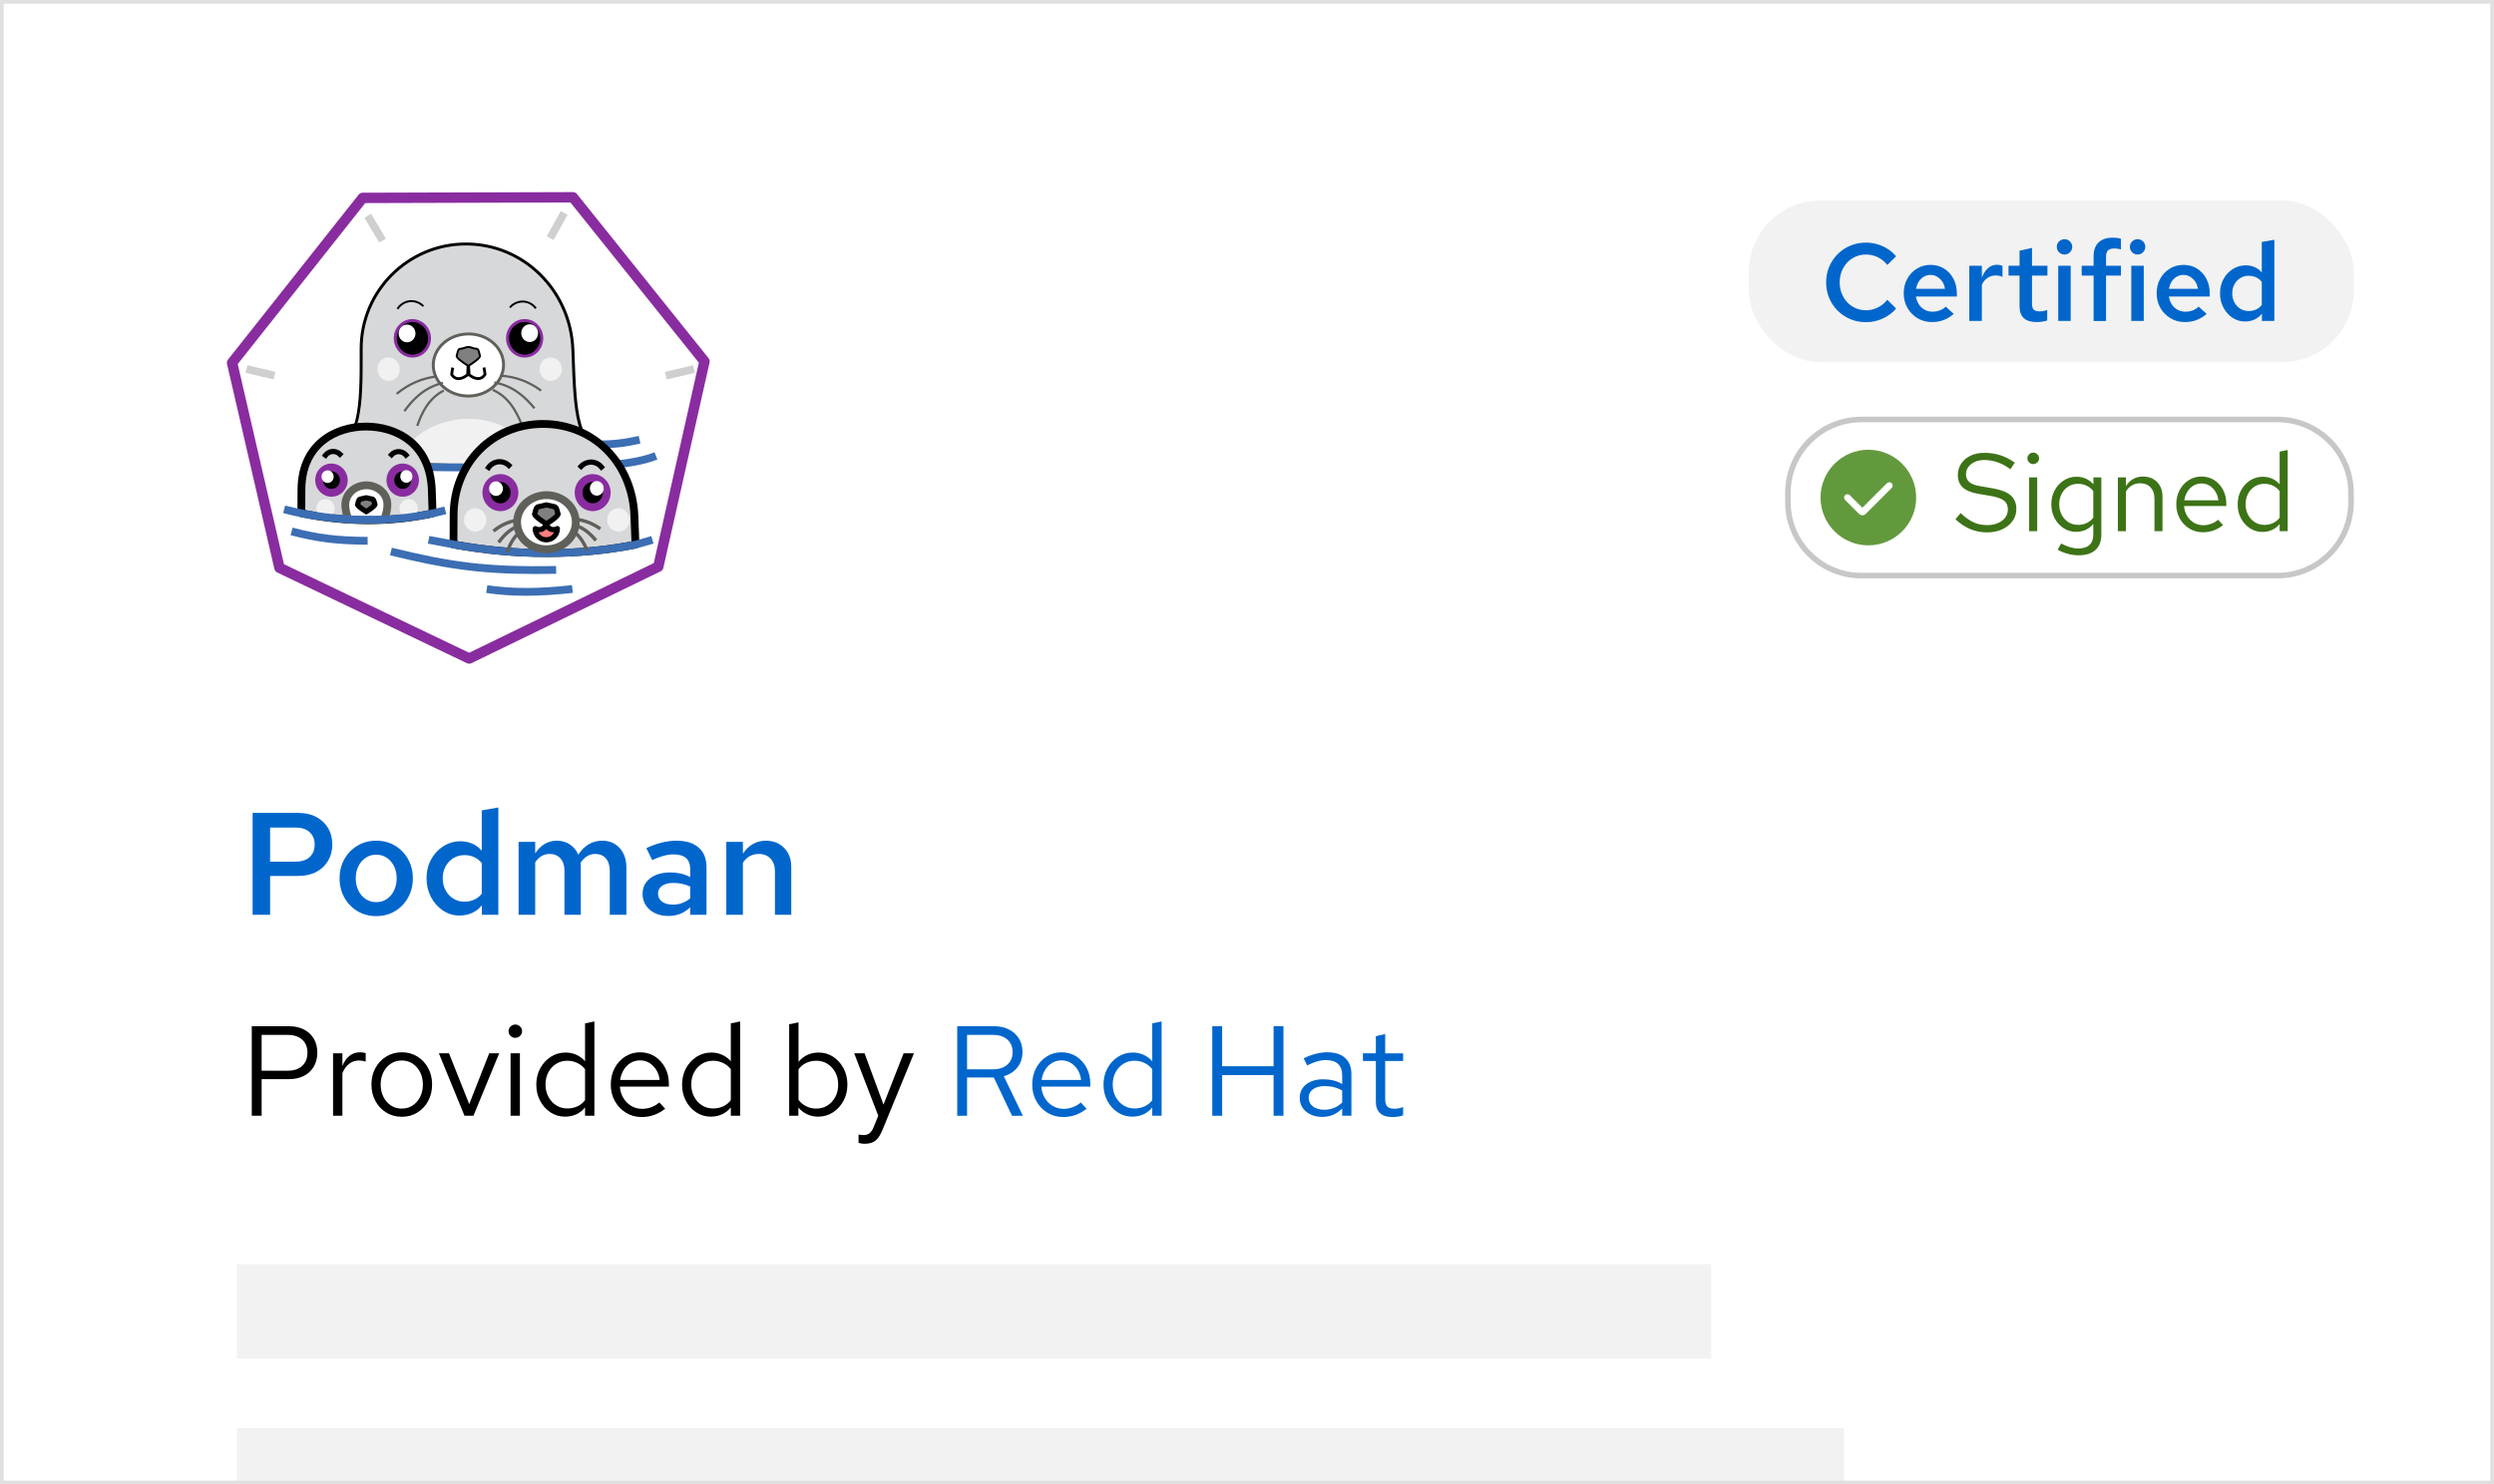 <?xml version="1.0" encoding="UTF-8"?><svg id="uuid-261a27e2-5c30-4f36-90bd-7a843dd68ac1" xmlns="http://www.w3.org/2000/svg" viewBox="0 0 358 213.135"><defs><style>.uuid-5331cdc3-dc6d-4ef8-b410-c9c058e9890a{fill:#06c;}.uuid-5331cdc3-dc6d-4ef8-b410-c9c058e9890a,.uuid-717cd7ce-b3e1-42c7-a41f-79e14105ef8d,.uuid-b4a6f309-92ae-4c90-b6b8-24f4ec7bee8c,.uuid-7bd3c9c2-ec00-416e-a367-653baf0d6cd9,.uuid-12f58539-4bcc-4b98-9319-fbcec88939e9,.uuid-daaa8f06-ba46-4d16-8294-a79af86732cd,.uuid-7b597985-6445-41d9-aaf8-50e20923d81c,.uuid-63d31a36-d382-470d-9ae6-5b08003d9d9e,.uuid-d1bbea53-bd03-47e0-ab8e-c02d2f3c713e,.uuid-db44dc4e-4103-480c-85b9-586367d06243,.uuid-915516f6-99ec-49a3-854b-3184f2acfacf,.uuid-864041f1-4782-4f77-beef-c57c1d12903c,.uuid-8baa50db-ccee-4172-b3d2-08afd5706822,.uuid-7053e028-45a2-4f21-a561-126278704b2f,.uuid-53349088-3865-4bda-86fc-7d26b9499d1e,.uuid-21d3e99f-52ed-4934-9831-0908ce8a36eb,.uuid-925dc47c-7917-409a-8b64-f96057a18882{stroke-width:0px;}.uuid-717cd7ce-b3e1-42c7-a41f-79e14105ef8d{fill:#892ca0;}.uuid-b4a6f309-92ae-4c90-b6b8-24f4ec7bee8c{fill:#60605b;}.uuid-7bd3c9c2-ec00-416e-a367-653baf0d6cd9{fill:#63993d;}.uuid-12f58539-4bcc-4b98-9319-fbcec88939e9{fill:none;}.uuid-daaa8f06-ba46-4d16-8294-a79af86732cd{fill:#ccc;opacity:.953;}.uuid-7b597985-6445-41d9-aaf8-50e20923d81c{fill:#3d7317;}.uuid-63d31a36-d382-470d-9ae6-5b08003d9d9e{fill:#c7c7c7;}.uuid-d1bbea53-bd03-47e0-ab8e-c02d2f3c713e{fill:#e0e0e0;}.uuid-db44dc4e-4103-480c-85b9-586367d06243{fill:#000;}.uuid-915516f6-99ec-49a3-854b-3184f2acfacf{fill:#ff8080;}.uuid-864041f1-4782-4f77-beef-c57c1d12903c{fill:gray;}.uuid-8baa50db-ccee-4172-b3d2-08afd5706822{fill:#3c6eb4;}.uuid-7053e028-45a2-4f21-a561-126278704b2f{fill:#f2f2f2;}.uuid-53349088-3865-4bda-86fc-7d26b9499d1e{fill:#d7d8da;}.uuid-21d3e99f-52ed-4934-9831-0908ce8a36eb{fill:#fff;}.uuid-925dc47c-7917-409a-8b64-f96057a18882{fill:#f1f1f1;}</style></defs><rect class="uuid-21d3e99f-52ed-4934-9831-0908ce8a36eb" width="358" height="213.135"/><path class="uuid-db44dc4e-4103-480c-85b9-586367d06243" d="M36.141,160.207v-12.859h5.31c.833,0,1.555.156,2.168.468.612.312,1.087.752,1.424,1.322.337.57.506,1.24.506,2.013,0,.76-.169,1.426-.506,2.002-.337.576-.812,1.02-1.424,1.332-.613.312-1.335.468-2.168.468h-3.895v5.253h-1.414ZM37.556,153.74h3.73c.894,0,1.592-.232,2.094-.697.503-.466.753-1.097.753-1.892,0-.797-.251-1.422-.753-1.874-.502-.453-1.2-.68-2.094-.68h-3.73v5.143Z"/><path class="uuid-db44dc4e-4103-480c-85b9-586367d06243" d="M47.808,160.207v-8.965h1.341v1.837c.232-.624.566-1.111,1.001-1.46.434-.35.933-.524,1.498-.524.158,0,.306.01.44.028.135.018.27.052.405.101v1.212c-.148-.049-.304-.088-.469-.12-.164-.03-.322-.046-.468-.046-.55,0-1.031.16-1.442.479-.41.319-.732.765-.964,1.34v6.117h-1.341Z"/><path class="uuid-db44dc4e-4103-480c-85b9-586367d06243" d="M57.691,160.355c-.833,0-1.58-.202-2.242-.607-.661-.404-1.181-.955-1.561-1.654-.38-.697-.569-1.488-.569-2.37s.189-1.672.569-2.37c.38-.698.9-1.249,1.561-1.654.662-.405,1.409-.607,2.242-.607.82,0,1.559.202,2.214.607.656.405,1.173.955,1.553,1.654.38.697.569,1.488.569,2.37s-.189,1.672-.569,2.37c-.38.698-.897,1.25-1.553,1.654-.655.405-1.393.607-2.214.607ZM57.672,159.179c.588,0,1.108-.15,1.562-.45.453-.301.811-.714,1.075-1.24.263-.527.394-1.115.394-1.764,0-.661-.131-1.252-.394-1.772-.264-.52-.622-.93-1.075-1.231-.454-.301-.974-.451-1.562-.451-.587,0-1.108.15-1.561.451-.454.301-.812.711-1.075,1.231s-.394,1.111-.394,1.772c0,.649.131,1.237.394,1.764s.621.94,1.075,1.24c.453.3.974.45,1.561.45Z"/><path class="uuid-db44dc4e-4103-480c-85b9-586367d06243" d="M66.674,160.207l-3.674-8.965h1.451l2.904,7.293,2.866-7.293h1.432l-3.692,8.965h-1.286Z"/><path class="uuid-db44dc4e-4103-480c-85b9-586367d06243" d="M73.969,149.02c-.271,0-.499-.096-.689-.285-.19-.189-.285-.413-.285-.67,0-.258.095-.481.285-.67.189-.19.418-.285.689-.285.269,0,.498.095.688.285.19.189.285.412.285.67,0,.257-.095.481-.285.67-.189.189-.419.285-.688.285ZM73.288,160.207v-8.965h1.341v8.965h-1.341Z"/><path class="uuid-db44dc4e-4103-480c-85b9-586367d06243" d="M81.115,160.336c-.772,0-1.47-.205-2.095-.616-.624-.41-1.121-.961-1.488-1.653s-.55-1.467-.55-2.324c0-.869.186-1.651.56-2.343s.878-1.243,1.515-1.654c.637-.41,1.348-.615,2.131-.615.552,0,1.066.107,1.543.322s.894.523,1.249.927v-5.438l1.341-.276v13.54h-1.341v-1.194c-.342.429-.759.757-1.249.984-.49.226-1.029.339-1.616.339ZM81.445,159.16c.527,0,1.01-.104,1.452-.312s.802-.502,1.083-.881v-4.447c-.293-.379-.664-.676-1.111-.891-.447-.213-.921-.321-1.424-.321-.599,0-1.135.147-1.607.441-.471.293-.845.697-1.121,1.211s-.413,1.103-.413,1.764c0,.649.137,1.234.413,1.755.276.521.649.931,1.121,1.231s1.007.45,1.607.45Z"/><path class="uuid-db44dc4e-4103-480c-85b9-586367d06243" d="M92.119,160.391c-.834,0-1.587-.205-2.26-.615s-1.206-.968-1.597-1.672c-.392-.705-.588-1.498-.588-2.379s.186-1.672.56-2.37c.374-.698.878-1.249,1.515-1.654s1.348-.607,2.131-.607c.796,0,1.504.2,2.122.597.618.399,1.108.937,1.47,1.617.361.68.542,1.449.542,2.305v.405h-7.036c.049.612.217,1.16.505,1.644.288.483.668.863,1.14,1.139s.989.413,1.553.413c.465,0,.915-.082,1.35-.248s.805-.388,1.111-.671l.845.901c-.514.404-1.047.704-1.599.899-.55.196-1.139.294-1.763.294ZM89.014,155.064h5.677c-.061-.539-.224-1.02-.487-1.442s-.594-.755-.992-1.001c-.399-.246-.842-.368-1.332-.368s-.937.121-1.34.359c-.405.238-.739.569-1.002.992s-.437.91-.523,1.461Z"/><path class="uuid-db44dc4e-4103-480c-85b9-586367d06243" d="M102.039,160.336c-.772,0-1.47-.205-2.095-.616-.624-.41-1.121-.961-1.488-1.653s-.55-1.467-.55-2.324c0-.869.186-1.651.56-2.343s.878-1.243,1.515-1.654c.637-.41,1.348-.615,2.131-.615.552,0,1.066.107,1.543.322s.894.523,1.249.927v-5.438l1.341-.276v13.54h-1.341v-1.194c-.342.429-.759.757-1.249.984-.49.226-1.029.339-1.616.339ZM102.369,159.16c.527,0,1.01-.104,1.452-.312s.802-.502,1.083-.881v-4.447c-.293-.379-.664-.676-1.111-.891-.447-.213-.921-.321-1.424-.321-.599,0-1.135.147-1.607.441-.471.293-.845.697-1.121,1.211s-.413,1.103-.413,1.764c0,.649.137,1.234.413,1.755.276.521.649.931,1.121,1.231s1.007.45,1.607.45Z"/><path class="uuid-db44dc4e-4103-480c-85b9-586367d06243" d="M113.282,160.207v-13.136l1.341-.275v5.676c.342-.429.759-.759,1.249-.992.49-.232,1.034-.349,1.635-.349.784,0,1.485.205,2.104.615.618.411,1.111.962,1.479,1.654s.55,1.467.55,2.324c0,.858-.186,1.635-.56,2.333s-.876,1.252-1.507,1.662c-.631.411-1.345.616-2.14.616-.564,0-1.087-.113-1.571-.339-.484-.227-.903-.548-1.258-.966v1.176h-1.323ZM117.176,159.179c.601,0,1.136-.15,1.608-.45.471-.301.845-.711,1.121-1.232.276-.52.413-1.105.413-1.754,0-.661-.137-1.25-.413-1.764s-.649-.922-1.121-1.222-1.007-.45-1.608-.45c-.527,0-1.013.107-1.46.321-.448.214-.812.518-1.093.91v4.392c.293.391.664.697,1.111.918.447.221.927.331,1.441.331Z"/><path class="uuid-db44dc4e-4103-480c-85b9-586367d06243" d="M124.103,164.23c-.282,0-.57-.043-.864-.128v-1.194c.123.024.251.042.386.054.134.013.251.019.349.019.342,0,.627-.092.854-.275.227-.184.419-.472.579-.864l.662-1.636-3.454-8.965h1.488l2.718,7.366,2.885-7.366h1.488l-4.52,11.004c-.196.478-.41.864-.643,1.157-.232.293-.502.506-.808.634-.307.129-.681.193-1.121.193Z"/><path class="uuid-5331cdc3-dc6d-4ef8-b410-c9c058e9890a" d="M137.403,160.207v-12.859h5.273c.82,0,1.536.156,2.149.468.612.312,1.09.743,1.433,1.295.342.552.514,1.201.514,1.947,0,.858-.238,1.589-.716,2.196s-1.133,1.031-1.966,1.277l2.737,5.676h-1.561l-2.609-5.493h-3.84v5.493h-1.414ZM138.818,153.538h3.749c.845,0,1.522-.223,2.029-.67.509-.448.763-1.044.763-1.791,0-.759-.254-1.362-.763-1.81-.508-.448-1.184-.67-2.029-.67h-3.749v4.941Z"/><path class="uuid-5331cdc3-dc6d-4ef8-b410-c9c058e9890a" d="M152.615,160.391c-.834,0-1.587-.205-2.26-.615s-1.206-.968-1.597-1.672c-.392-.705-.588-1.498-.588-2.379s.186-1.672.56-2.37c.374-.698.878-1.249,1.515-1.654s1.348-.607,2.131-.607c.796,0,1.504.2,2.122.597.618.399,1.108.937,1.47,1.617.361.68.542,1.449.542,2.305v.405h-7.036c.049.612.217,1.16.505,1.644.288.483.668.863,1.14,1.139s.989.413,1.553.413c.465,0,.915-.082,1.35-.248s.805-.388,1.111-.671l.845.901c-.514.404-1.047.704-1.599.899-.55.196-1.139.294-1.763.294ZM149.51,155.064h5.677c-.061-.539-.224-1.02-.487-1.442s-.594-.755-.992-1.001c-.399-.246-.842-.368-1.332-.368s-.937.121-1.34.359c-.405.238-.739.569-1.002.992s-.437.91-.523,1.461Z"/><path class="uuid-5331cdc3-dc6d-4ef8-b410-c9c058e9890a" d="M162.536,160.336c-.772,0-1.47-.205-2.095-.616-.624-.41-1.121-.961-1.488-1.653s-.55-1.467-.55-2.324c0-.869.186-1.651.56-2.343s.878-1.243,1.515-1.654c.637-.41,1.348-.615,2.131-.615.552,0,1.066.107,1.543.322s.894.523,1.249.927v-5.438l1.341-.276v13.54h-1.341v-1.194c-.342.429-.759.757-1.249.984-.49.226-1.029.339-1.616.339ZM162.866,159.16c.527,0,1.01-.104,1.452-.312s.802-.502,1.083-.881v-4.447c-.293-.379-.664-.676-1.111-.891-.447-.213-.921-.321-1.424-.321-.599,0-1.135.147-1.607.441-.471.293-.845.697-1.121,1.211s-.413,1.103-.413,1.764c0,.649.137,1.234.413,1.755.276.521.649.931,1.121,1.231s1.007.45,1.607.45Z"/><path class="uuid-5331cdc3-dc6d-4ef8-b410-c9c058e9890a" d="M174.017,160.207v-12.859h1.415v5.749h7.385v-5.749h1.415v12.859h-1.415v-5.841h-7.385v5.841h-1.415Z"/><path class="uuid-5331cdc3-dc6d-4ef8-b410-c9c058e9890a" d="M189.817,160.374c-.637,0-1.201-.117-1.69-.35-.49-.233-.873-.554-1.149-.965-.276-.41-.413-.885-.413-1.424,0-.538.141-1.007.422-1.406.282-.398.673-.707,1.176-.927.502-.22,1.09-.33,1.764-.33.514,0,1.001.054,1.46.164s.885.288,1.277.533v-1.23c0-.735-.197-1.289-.588-1.663-.392-.374-.968-.56-1.726-.56-.417,0-.843.06-1.277.183-.435.123-.916.319-1.442.588l-.496-1.029c1.201-.576,2.327-.864,3.38-.864,1.115,0,1.972.273,2.573.818.599.545.9,1.326.9,2.343v5.952h-1.323v-1.047c-.392.404-.827.708-1.305.91-.477.202-.992.304-1.542.304ZM187.851,157.599c0,.527.205.949.615,1.268s.952.478,1.626.478c.503,0,.965-.086,1.387-.257.422-.172.818-.429,1.185-.772v-1.726c-.38-.221-.772-.383-1.176-.487s-.858-.156-1.359-.156c-.687,0-1.237.15-1.654.451-.416.3-.624.701-.624,1.203Z"/><path class="uuid-5331cdc3-dc6d-4ef8-b410-c9c058e9890a" d="M199.847,160.391c-.771,0-1.356-.186-1.754-.561-.399-.373-.597-.915-.597-1.626v-5.86h-1.856v-1.102h1.856v-2.462l1.341-.312v2.775h2.572v1.102h-2.572v5.511c0,.478.101.821.303,1.029s.536.312,1.001.312c.232,0,.441-.019.624-.056.184-.035.398-.098.643-.183v1.195c-.246.085-.503.147-.771.183-.27.037-.533.055-.791.055Z"/><path class="uuid-5331cdc3-dc6d-4ef8-b410-c9c058e9890a" d="M36.263,131.354v-14.636h6.544c1.004,0,1.868.196,2.593.585.724.391,1.288.924,1.693,1.6.404.676.607,1.467.607,2.374,0,.864-.203,1.638-.607,2.321-.405.683-.969,1.217-1.693,1.6-.725.383-1.589.575-2.593.575h-4.035v5.583h-2.509ZM38.772,123.721h3.638c.892,0,1.575-.223,2.048-.669.475-.445.712-1.045.712-1.797,0-.725-.237-1.31-.712-1.757-.473-.447-1.15-.669-2.027-.669h-3.659v4.892Z"/><path class="uuid-5331cdc3-dc6d-4ef8-b410-c9c058e9890a" d="M54.014,131.542c-1.003,0-1.902-.237-2.696-.712-.795-.473-1.423-1.122-1.883-1.944s-.69-1.742-.69-2.76c0-1.031.23-1.956.69-2.77.46-.816,1.087-1.46,1.883-1.935.794-.473,1.693-.711,2.696-.711,1.004,0,1.899.237,2.687.711.788.475,1.411,1.119,1.871,1.935.46.815.69,1.732.69,2.749,0,1.031-.23,1.959-.69,2.781s-1.083,1.47-1.871,1.944c-.788.475-1.683.712-2.687.712ZM54.014,129.535c.571,0,1.077-.15,1.516-.45s.784-.708,1.034-1.224c.252-.515.377-1.094.377-1.735,0-.656-.125-1.237-.377-1.746-.251-.509-.595-.913-1.034-1.212s-.945-.45-1.516-.45-1.08.15-1.526.45c-.447.3-.795.704-1.046,1.212s-.377,1.091-.377,1.746c0,.641.126,1.22.377,1.735.251.516.599.924,1.046,1.224.445.3.954.45,1.526.45Z"/><path class="uuid-5331cdc3-dc6d-4ef8-b410-c9c058e9890a" d="M65.953,131.458c-.865,0-1.656-.24-2.373-.721-.718-.481-1.29-1.125-1.715-1.934-.426-.809-.638-1.7-.638-2.677,0-1.003.216-1.907.648-2.708s1.021-1.439,1.767-1.913c.745-.473,1.571-.711,2.478-.711.598,0,1.16.115,1.683.344s.972.568,1.349,1.015v-5.793l2.383-.418v15.411h-2.362v-1.38c-.362.473-.822.84-1.38,1.098s-1.171.386-1.84.386ZM66.685,129.472c.502,0,.969-.101,1.401-.304.432-.202.788-.484,1.067-.846v-4.392c-.292-.376-.656-.662-1.087-.857-.432-.196-.892-.293-1.38-.293-.599,0-1.132.144-1.6.429-.467.286-.84.68-1.119,1.181-.279.503-.418,1.08-.418,1.736,0,.627.136,1.196.408,1.704.272.509.645.91,1.119,1.203.473.292,1.01.439,1.61.439Z"/><path class="uuid-5331cdc3-dc6d-4ef8-b410-c9c058e9890a" d="M74.441,131.354v-10.476h2.384v1.652c.39-.599.846-1.052,1.37-1.359.522-.306,1.097-.46,1.724-.46.725,0,1.356.181,1.893.544.536.362.937.85,1.202,1.463.418-.655.916-1.153,1.494-1.496.579-.341,1.237-.512,1.976-.512.669,0,1.261.16,1.778.481.515.322.92.767,1.212,1.338.292.572.439,1.234.439,1.987v6.837h-2.384v-6.336c0-.739-.184-1.324-.554-1.757-.369-.432-.881-.647-1.537-.647-.417,0-.801.104-1.15.313s-.662.522-.941.941c.013.098.021.202.021.313v7.173h-2.342v-6.336c0-.739-.192-1.324-.575-1.757-.384-.432-.903-.647-1.558-.647-.85,0-1.54.404-2.07,1.212v7.527h-2.384Z"/><path class="uuid-5331cdc3-dc6d-4ef8-b410-c9c058e9890a" d="M95.957,131.52c-.724,0-1.366-.132-1.923-.397-.558-.265-.997-.638-1.317-1.119s-.481-1.036-.481-1.662c0-.641.168-1.188.502-1.642.335-.453.798-.804,1.39-1.055s1.3-.377,2.123-.377c.487,0,.968.052,1.442.157.473.104.933.275,1.38.512v-1.171c0-.697-.202-1.22-.607-1.568-.404-.349-.997-.522-1.778-.522-.445,0-.916.067-1.411.199-.494.132-1.049.338-1.662.616l-.837-1.714c1.534-.711,2.976-1.067,4.328-1.067,1.38,0,2.444.332,3.189.994.746.662,1.119,1.6,1.119,2.812v6.837h-2.342v-1.087c-.447.432-.927.749-1.442.951-.516.202-1.074.303-1.673.303ZM94.452,128.3c0,.488.192.875.575,1.16.383.286.91.429,1.579.429.473,0,.917-.076,1.328-.23.411-.153.791-.376,1.14-.669v-1.693c-.363-.168-.742-.296-1.14-.387-.398-.09-.826-.135-1.286-.135-.683,0-1.22.14-1.61.418s-.585.647-.585,1.107Z"/><path class="uuid-5331cdc3-dc6d-4ef8-b410-c9c058e9890a" d="M104.257,131.354v-10.476h2.384v1.693c.39-.598.868-1.058,1.432-1.38.564-.321,1.188-.481,1.871-.481.724,0,1.359.16,1.902.481.544.322.969.757,1.276,1.307s.46,1.196.46,1.935v6.921h-2.342v-6.231c0-.767-.209-1.377-.627-1.829-.418-.454-.982-.68-1.693-.68-.46,0-.889.104-1.286.313s-.729.53-.993.962v7.465h-2.384Z"/><rect class="uuid-7053e028-45a2-4f21-a561-126278704b2f" x="251.025" y="28.791" width="86.852" height="23.215" rx="10.27" ry="10.27"/><path class="uuid-63d31a36-d382-470d-9ae6-5b08003d9d9e" d="M326.932,60.632c5.594,0,10.145,4.551,10.145,10.145v1.326c0,5.594-4.551,10.145-10.145,10.145h-59.742c-5.594,0-10.145-4.551-10.145-10.145v-1.326c0-5.594,4.551-10.145,10.145-10.145h59.742M326.932,59.833h-59.742c-6.045,0-10.945,4.9-10.945,10.945v1.326c0,6.045,4.9,10.945,10.945,10.945h59.742c6.045,0,10.945-4.9,10.945-10.945v-1.326c0-6.045-4.9-10.945-10.945-10.945h0Z"/><path class="uuid-5331cdc3-dc6d-4ef8-b410-c9c058e9890a" d="M267.859,46.259c-.813,0-1.564-.145-2.254-.435-.691-.289-1.298-.695-1.819-1.218-.522-.522-.928-1.128-1.219-1.819s-.435-1.437-.435-2.239.145-1.548.435-2.239.696-1.297,1.219-1.819c.521-.522,1.128-.928,1.819-1.218.69-.29,1.441-.436,2.254-.436.559,0,1.104.08,1.637.238s1.028.385,1.487.68c.459.296.857.643,1.195,1.044l-1.266,1.25c-.39-.495-.852-.87-1.384-1.123-.533-.253-1.09-.38-1.669-.38-.538,0-1.036.101-1.496.301-.458.201-.86.483-1.202.846-.342.364-.609.789-.798,1.274-.19.485-.285,1.013-.285,1.582,0,.559.095,1.083.285,1.573.189.491.456.918.798,1.282.342.363.744.646,1.202.846.459.201.957.301,1.496.301.58,0,1.136-.129,1.669-.388.532-.258.994-.63,1.384-1.115l1.266,1.25c-.338.401-.736.748-1.195,1.044s-.954.521-1.487.68-1.078.237-1.637.237Z"/><path class="uuid-5331cdc3-dc6d-4ef8-b410-c9c058e9890a" d="M277.319,46.243c-.76,0-1.446-.182-2.056-.545-.612-.364-1.097-.857-1.456-1.479-.358-.622-.538-1.319-.538-2.089,0-.78.169-1.479.507-2.096.337-.617.799-1.104,1.384-1.463s1.242-.538,1.969-.538c.717,0,1.361.177,1.931.53.569.354,1.018.839,1.345,1.456s.49,1.321.49,2.112v.443h-5.869c.064.421.203.798.419,1.131.215.332.495.59.838.774.342.185.715.277,1.116.277.368,0,.719-.062,1.052-.189.332-.127.614-.306.846-.538l1.155,1.044c-.475.402-.966.696-1.472.887-.507.189-1.06.284-1.661.284ZM275.041,41.467h4.145c-.053-.401-.18-.746-.38-1.036-.201-.29-.447-.522-.736-.696-.29-.174-.609-.261-.957-.261-.348,0-.667.085-.956.254-.29.169-.531.398-.72.688s-.322.64-.396,1.052Z"/><path class="uuid-5331cdc3-dc6d-4ef8-b410-c9c058e9890a" d="M282.682,46.085v-7.925h1.804v1.708c.232-.601.53-1.059.894-1.376.363-.316.788-.475,1.273-.475.169.01.311.024.428.04.116.016.237.055.363.119v1.582c-.148-.074-.306-.127-.475-.158s-.337-.048-.506-.048c-.433,0-.82.117-1.163.349-.343.232-.615.559-.815.98v5.205h-1.804Z"/><path class="uuid-5331cdc3-dc6d-4ef8-b410-c9c058e9890a" d="M292.331,46.243c-.801,0-1.407-.187-1.819-.561-.411-.375-.616-.931-.616-1.669v-4.445h-1.583v-1.408h1.583v-2.168l1.787-.396v2.563h2.215v1.408h-2.215v4.065c0,.39.084.667.253.831s.454.246.854.246c.179,0,.345-.013.498-.04s.345-.077.578-.151v1.503c-.222.074-.475.129-.76.167-.284.036-.543.055-.775.055Z"/><path class="uuid-5331cdc3-dc6d-4ef8-b410-c9c058e9890a" d="M296.333,36.546c-.296,0-.552-.108-.767-.324-.216-.216-.325-.478-.325-.784,0-.294.108-.55.325-.767.215-.216.482-.325.798-.325.296,0,.552.108.768.325.215.216.324.478.324.783,0,.296-.108.552-.324.768-.216.215-.483.324-.799.324ZM295.448,46.085v-7.925h1.788v7.925h-1.788Z"/><path class="uuid-5331cdc3-dc6d-4ef8-b410-c9c058e9890a" d="M300.525,46.085v-6.517h-1.709v-1.408h1.709v-1.377c0-.843.234-1.498.704-1.962s1.147-.696,2.033-.696c.222,0,.438.013.649.04.21.027.389.067.538.119v1.519c-.201-.043-.369-.074-.507-.095-.137-.022-.29-.032-.459-.032-.401,0-.696.093-.886.277-.189.185-.285.472-.285.863v1.345h2.137v1.408h-2.137v6.517h-1.787Z"/><path class="uuid-5331cdc3-dc6d-4ef8-b410-c9c058e9890a" d="M306.822,36.546c-.296,0-.552-.108-.767-.324-.216-.216-.325-.478-.325-.784,0-.294.108-.55.325-.767.215-.216.482-.325.798-.325.296,0,.552.108.768.325.215.216.324.478.324.783,0,.296-.108.552-.324.768-.216.215-.483.324-.799.324ZM305.936,46.085v-7.925h1.788v7.925h-1.788Z"/><path class="uuid-5331cdc3-dc6d-4ef8-b410-c9c058e9890a" d="M313.624,46.243c-.76,0-1.446-.182-2.056-.545-.612-.364-1.097-.857-1.456-1.479-.358-.622-.538-1.319-.538-2.089,0-.78.169-1.479.507-2.096.337-.617.799-1.104,1.384-1.463s1.242-.538,1.969-.538c.717,0,1.361.177,1.931.53.569.354,1.018.839,1.345,1.456s.49,1.321.49,2.112v.443h-5.869c.064.421.203.798.419,1.131.215.332.495.59.838.774.342.185.715.277,1.116.277.368,0,.719-.062,1.052-.189.332-.127.614-.306.846-.538l1.155,1.044c-.475.402-.966.696-1.472.887-.507.189-1.06.284-1.661.284ZM311.346,41.467h4.145c-.053-.401-.18-.746-.38-1.036-.201-.29-.447-.522-.736-.696-.29-.174-.609-.261-.957-.261-.348,0-.667.085-.956.254-.29.169-.531.398-.72.688s-.322.64-.396,1.052Z"/><path class="uuid-5331cdc3-dc6d-4ef8-b410-c9c058e9890a" d="M322.246,46.164c-.655,0-1.253-.182-1.795-.545-.544-.364-.976-.851-1.298-1.463s-.483-1.286-.483-2.025c0-.76.163-1.442.491-2.048.327-.607.772-1.09,1.336-1.448.564-.359,1.19-.538,1.874-.538.454,0,.878.086,1.274.261.396.174.736.43,1.021.767v-4.382l1.802-.316v11.659h-1.787v-1.044c-.275.359-.622.636-1.045.831-.421.196-.886.292-1.391.292ZM322.799,44.661c.38,0,.733-.076,1.059-.229s.596-.366.808-.641v-3.322c-.222-.285-.496-.501-.823-.648s-.675-.222-1.044-.222c-.454,0-.858.108-1.21.325-.354.215-.636.514-.846.893-.211.38-.316.818-.316,1.313,0,.475.103.904.308,1.289.206.385.488.688.846.91.359.222.765.332,1.219.332Z"/><path class="uuid-7b597985-6445-41d9-aaf8-50e20923d81c" d="M285.231,76.442c-.865,0-1.666-.155-2.404-.466-.739-.311-1.451-.783-2.135-1.415l.743-.887c.664.622,1.289,1.066,1.874,1.329.586.264,1.236.396,1.954.396.569,0,1.078-.097,1.527-.292.448-.195.798-.461,1.051-.799.254-.337.38-.722.38-1.154,0-.559-.184-.984-.554-1.274s-1.007-.514-1.914-.672l-1.788-.301c-1.013-.179-1.754-.487-2.223-.925-.469-.437-.704-1.025-.704-1.764,0-.622.16-1.173.483-1.653.322-.48.767-.858,1.336-1.131.569-.275,1.229-.412,1.977-.412.823,0,1.587.115,2.294.34.707.227,1.403.583,2.089,1.068l-.633.949c-.569-.432-1.171-.762-1.804-.989-.633-.226-1.276-.339-1.931-.339-.516,0-.972.089-1.367.269s-.707.421-.933.727-.34.655-.34,1.044c0,.486.163.866.49,1.14.327.275.86.469,1.597.585l1.772.301c1.181.211,2.038.552,2.571,1.021s.799,1.12.799,1.953c0,.643-.182,1.218-.546,1.724-.363.506-.862.904-1.494,1.194-.633.29-1.356.435-2.168.435Z"/><path class="uuid-7b597985-6445-41d9-aaf8-50e20923d81c" d="M291.86,66.635c-.232,0-.43-.081-.593-.246-.163-.163-.245-.356-.245-.577,0-.222.081-.414.245-.578s.361-.246.593-.246.43.082.593.246.246.356.246.578c0,.221-.082.413-.246.577-.163.164-.361.246-.593.246ZM291.275,76.269v-7.72h1.155v7.72h-1.155Z"/><path class="uuid-7b597985-6445-41d9-aaf8-50e20923d81c" d="M298.376,79.733c-.516,0-1.036-.071-1.558-.213-.521-.143-1.004-.34-1.448-.593l.491-.886c.475.242.906.421,1.297.538.39.116.78.174,1.171.174.707,0,1.242-.169,1.606-.507.363-.337.545-.827.545-1.47v-1.551c-.296.369-.654.651-1.076.846-.421.196-.886.292-1.391.292-.665,0-1.266-.176-1.804-.53-.538-.353-.965-.827-1.281-1.424-.316-.595-.475-1.262-.475-2.001,0-.738.16-1.405.482-2.001.322-.595.757-1.07,1.305-1.424.548-.353,1.16-.53,1.836-.53.485,0,.932.093,1.345.277.411.185.769.457,1.075.815v-.997h1.14v8.21c0,.96-.28,1.695-.839,2.207-.559.511-1.365.767-2.421.767ZM298.297,75.367c.454,0,.87-.093,1.25-.277s.691-.44.933-.767v-3.813c-.253-.327-.572-.583-.957-.767s-.793-.277-1.226-.277c-.516,0-.978.127-1.384.38s-.727.601-.965,1.044-.356.949-.356,1.518c0,.56.119,1.063.356,1.511s.559.801.965,1.059c.406.259.868.388,1.384.388Z"/><path class="uuid-7b597985-6445-41d9-aaf8-50e20923d81c" d="M304.009,76.269v-7.72h1.155v1.25c.294-.464.648-.809,1.059-1.036.411-.226.875-.339,1.393-.339.559,0,1.046.119,1.463.356.416.237.743.569.98.996.237.428.356.926.356,1.496v4.998h-1.154v-4.667c0-.686-.187-1.226-.562-1.621s-.878-.593-1.511-.593c-.421,0-.806.1-1.154.301-.349.2-.638.495-.87.886v5.695h-1.155Z"/><path class="uuid-7b597985-6445-41d9-aaf8-50e20923d81c" d="M316.22,76.427c-.717,0-1.365-.176-1.945-.53-.581-.353-1.04-.833-1.377-1.439s-.506-1.289-.506-2.049c0-.759.16-1.439.482-2.041.322-.601.757-1.075,1.305-1.424.548-.348,1.16-.521,1.836-.521.685,0,1.294.171,1.826.514.533.342.954.806,1.266,1.391.311.586.467,1.248.467,1.986v.348h-6.059c.042.528.187,1.0.435,1.416s.575.743.98.98.852.356,1.337.356c.401,0,.788-.071,1.163-.213s.693-.334.957-.578l.727.775c-.443.349-.901.607-1.376.775-.476.169-.981.253-1.519.253ZM313.547,71.839h4.888c-.052-.464-.193-.878-.418-1.242-.228-.364-.512-.651-.854-.863-.343-.21-.725-.316-1.147-.316-.422,0-.808.103-1.155.309-.348.205-.636.49-.862.854-.228.363-.378.783-.452,1.257Z"/><path class="uuid-7b597985-6445-41d9-aaf8-50e20923d81c" d="M324.763,76.38c-.665,0-1.266-.177-1.804-.531-.538-.353-.965-.827-1.281-1.424-.316-.595-.475-1.262-.475-2.001,0-.748.16-1.421.482-2.017.322-.595.757-1.07,1.305-1.424.548-.353,1.16-.53,1.836-.53.475,0,.917.093,1.328.277.412.185.77.451,1.076.799v-4.683l1.155-.237v11.659h-1.155v-1.028c-.296.369-.654.651-1.076.846-.421.196-.886.293-1.391.293ZM325.047,75.367c.454,0,.87-.089,1.25-.27.38-.179.691-.432.933-.759v-3.829c-.253-.327-.572-.583-.957-.767s-.793-.277-1.226-.277c-.516,0-.978.127-1.384.38s-.727.601-.965,1.044-.356.949-.356,1.518c0,.56.119,1.063.356,1.511s.559.801.965,1.059c.406.259.868.388,1.384.388Z"/><g id="uuid-4b5afa9f-593f-4335-9167-25a2a16876ad"><g id="uuid-4b9f505f-835e-4e2b-9e6d-309d16b315d6"><rect class="uuid-12f58539-4bcc-4b98-9319-fbcec88939e9" x="261.325" y="64.575" width="13.731" height="13.731"/></g><g id="uuid-cdea5cbf-8ffe-4434-8cbf-1fa3eb589ae8"><path class="uuid-7bd3c9c2-ec00-416e-a367-653baf0d6cd9" d="M268.191,64.575c-3.786,0-6.865,3.08-6.865,6.865s3.08,6.865,6.865,6.865,6.865-3.08,6.865-6.865-3.08-6.865-6.865-6.865ZM271.536,70.066l-3.71,3.71c-.136.136-.315.204-.493.204s-.357-.068-.493-.204l-1.994-1.994c-.189-.189-.189-.494,0-.683s.494-.189.683,0l1.804,1.804,3.521-3.521c.189-.189.494-.189.683,0s.189.494,0,.683Z"/></g></g><rect class="uuid-7053e028-45a2-4f21-a561-126278704b2f" x="34.008" y="181.521" width="211.625" height="13.537"/><rect class="uuid-7053e028-45a2-4f21-a561-126278704b2f" x="34.008" y="205.045" width="230.697" height="8.09"/><path class="uuid-d1bbea53-bd03-47e0-ab8e-c02d2f3c713e" d="M357.467.533v212.069H.533V.533h356.934M358,0H0v213.135h358V0h0Z"/><g id="uuid-09a41df6-ef93-4ea2-b960-c96de36beba3"><g id="uuid-09202ecb-165f-4e05-99bf-92682349e7b8"><g id="uuid-5d10c6b9-6853-435c-9456-f7ad8949b8aa"><path id="uuid-aa086455-dd5c-4e4c-a21e-71cefb00740b" class="uuid-21d3e99f-52ed-4934-9831-0908ce8a36eb" d="M67.344,94.555l-27.229-13.027-6.801-29.434,18.747-23.677,30.179-.09,18.885,23.564-6.63,29.474-27.152,13.19Z"/><path class="uuid-717cd7ce-b3e1-42c7-a41f-79e14105ef8d" d="M67.345,95.301c-.11,0-.22-.024-.322-.073l-27.229-13.027c-.205-.098-.354-.284-.405-.505l-6.801-29.434c-.051-.221.002-.454.142-.632l18.747-23.676c.141-.178.356-.282.583-.283l30.179-.09h.002c.227,0,.441.103.583.28l18.885,23.564c.142.177.195.409.146.631l-6.63,29.474c-.05.222-.198.409-.403.508l-27.152,13.19c-.103.05-.214.075-.326.075ZM40.763,81.009l26.579,12.717,26.505-12.876,6.472-28.773-18.436-23.003-29.459.088-18.301,23.113,6.639,28.734Z"/><rect class="uuid-daaa8f06-ba46-4d16-8294-a79af86732cd" x="53.289" y="30.69" width="1.12" height="4.142" transform="translate(-9.18 32.225) rotate(-30.828)"/><rect class="uuid-daaa8f06-ba46-4d16-8294-a79af86732cd" x="77.908" y="31.822" width="4.142" height="1.12" transform="translate(12.723 86.437) rotate(-60.832)"/><g id="uuid-f71f9a0a-ca26-4924-bf09-4aaa03e04d20"><rect class="uuid-daaa8f06-ba46-4d16-8294-a79af86732cd" x="95.527" y="52.904" width="4.142" height="1.12" transform="translate(-9.682 23.887) rotate(-13.3)"/></g><g id="uuid-1a774eff-811a-4a60-a4de-95703f5b8815"><rect class="uuid-daaa8f06-ba46-4d16-8294-a79af86732cd" x="36.828" y="51.392" width="1.12" height="4.142" transform="translate(-23.237 77.562) rotate(-76.712)"/></g><path class="uuid-8baa50db-ccee-4172-b3d2-08afd5706822" d="M85.477,64.388l-.004-1.12c2.472-.008,4.095-.186,6.204-.681l.256,1.09c-2.2.517-3.89.703-6.456.711Z"/><g id="uuid-2d224b9c-7a1f-412e-bf9c-9a33f2e7a960"><path id="uuid-1570e39a-fec9-44e7-bedb-a8b068cfae26" class="uuid-53349088-3865-4bda-86fc-7d26b9499d1e" d="M66.878,35.033c-8.304,0-15.035,6.727-15.035,15.025,0,7.373.204,14.293-5.125,15.152,2.92,2.3,41.005,1.942,41.005.086-5.187-.539-5.17-6.638-5.49-15.087-.32-8.449-7.052-15.176-15.355-15.176Z"/><path class="uuid-db44dc4e-4103-480c-85b9-586367d06243" d="M67.046,67.026c-9.502,0-18.988-.491-20.459-1.65-.066-.052-.095-.138-.074-.22.021-.081.088-.143.172-.156,4.96-.799,4.954-6.987,4.947-14.153l-.001-.789c0-8.402,6.84-15.237,15.247-15.237,8.402,0,15.24,6.756,15.567,15.38l.041,1.116c.282,7.706.486,13.273,5.258,13.768.108.011.19.102.19.211,0,.266-.285.404-.379.45-1.641.796-11.084,1.28-20.51,1.28ZM47.348,65.293c1.988.718,8.388,1.206,17.269,1.294,9.147.092,17.959-.27,21.432-.878.584-.102.937-.198,1.15-.274-4.653-.849-4.857-6.45-5.137-14.104l-.041-1.115c-.318-8.396-6.97-14.972-15.143-14.972s-14.823,6.645-14.823,14.813l.001.789c.007,6.779.014,13.197-4.707,14.446Z"/><ellipse id="uuid-04e26a26-3537-40d5-b2f9-793039a26e4d" class="uuid-925dc47c-7917-409a-8b64-f96057a18882" cx="55.784" cy="53.004" rx="1.603" ry="1.68" transform="translate(-1.83 1.995) rotate(-2.016)"/><ellipse id="uuid-3ea44150-dcc2-447e-95f8-db5e60d977dc" class="uuid-21d3e99f-52ed-4934-9831-0908ce8a36eb" cx="67.238" cy="52.407" rx="5.045" ry="4.458" transform="translate(-.769 1.002) rotate(-.849)"/><path class="uuid-b4a6f309-92ae-4c90-b6b8-24f4ec7bee8c" d="M67.217,57.077c-2.81,0-5.139-1.982-5.234-4.497-.043-1.144.386-2.26,1.208-3.143.96-1.03,2.37-1.648,3.871-1.697,2.905-.09,5.332,1.921,5.43,4.494.043,1.144-.386,2.26-1.208,3.143-.96,1.03-2.37,1.648-3.871,1.697-.066.002-.131.003-.196.003ZM67.259,48.161c-.06,0-.121.001-.182.003-1.389.045-2.691.615-3.575,1.563-.745.799-1.133,1.807-1.095,2.837.088,2.34,2.302,4.174,4.992,4.086,1.389-.045,2.691-.615,3.575-1.563.745-.799,1.133-1.807,1.095-2.837-.086-2.287-2.226-4.089-4.81-4.089Z"/><path class="uuid-db44dc4e-4103-480c-85b9-586367d06243" d="M76.817,44.368l-.088-.11c-.41-.508-1.046-.815-1.699-.82-.005-0-.011-0-.017-0-.606,0-1.211.265-1.622.71l-.096.104-.208-.192.096-.104c.468-.507,1.157-.799,1.848-.802.738.006,1.454.352,1.917.926l.089.11-.22.177Z"/><g id="uuid-812dc6d4-d0a8-486c-b162-54f1eda2f9ba"><g id="uuid-61402845-ba46-4091-a941-7c3a84ae9b6d"><path class="uuid-db44dc4e-4103-480c-85b9-586367d06243" d="M68.634,54.563c-.74,0-1.41-.584-1.44-.611l-.064-.057-.103-1.888.407-.022.093,1.713c.182.142.728.519,1.238.448.254-.036.466-.179.644-.436-.032-.245-.098-.724-.141-.891l.396-.102c.064.25.156.986.16,1.017l.009.073-.039.062c-.251.396-.578.626-.972.681-.063.009-.126.013-.188.013Z"/><path class="uuid-db44dc4e-4103-480c-85b9-586367d06243" d="M65.82,54.575c-.058,0-.117-.004-.176-.011-.395-.053-.724-.279-.978-.673l-.039-.061.008-.073c.003-.031.089-.767.151-1.018l.397.098c-.041.168-.104.647-.134.892.18.255.393.396.647.43.517.068,1.053-.315,1.235-.458l.079-1.713.407.018-.086,1.889-.063.057c-.031.028-.702.623-1.448.623Z"/></g></g><path id="uuid-4216f763-be52-4bab-8af5-67697257fc5d" class="uuid-864041f1-4782-4f77-beef-c57c1d12903c" d="M68.897,51.089c-.133-.339-.135-1.018-.529-1.017-.394.003-.759-.252-1.147-.25-.387.003-.751.258-1.145.26-.394.003-.391.681-.521,1.021-.133.34,1.677,1.436,1.677,1.436,0,0,1.798-1.112,1.665-1.451h-0Z"/><path class="uuid-db44dc4e-4103-480c-85b9-586367d06243" d="M67.233,52.706l-.074-.045c-.872-.528-1.881-1.236-1.735-1.609.031-.082.055-.194.081-.313.076-.354.171-.795.57-.798.175-.001.349-.06.534-.123.194-.067.396-.135.611-.137.216-.005.417.066.613.132.182.061.355.119.528.119.003-0.0.005-.001.008-0.0.398,0,.496.438.575.791.027.12.052.233.085.316v0c.145.371-.857,1.087-1.723,1.623l-.073.045ZM67.225,49.964h-.003c-.169.001-.34.059-.521.121-.198.068-.403.138-.624.139-.159.001-.223.239-.295.575-.028.13-.054.252-.093.356.014.153.712.709,1.543,1.22.82-.514,1.508-1.072,1.532-1.242-.039-.102-.066-.222-.094-.349-.075-.334-.141-.57-.299-.57-.002.001-.005,0-.008,0-.218,0-.421-.068-.617-.133-.18-.06-.35-.117-.519-.117Z"/><path class="uuid-db44dc4e-4103-480c-85b9-586367d06243" d="M57.171,44.435l-.232-.162.081-.116c.421-.605,1.112-1,1.847-1.058.688-.053,1.398.197,1.9.67l.103.097-.194.206-.103-.097c-.446-.419-1.081-.643-1.684-.593-.652.051-1.264.402-1.637.937l-.081.116Z"/><g id="uuid-ed77c1da-3530-47e0-b30d-a73cbc77b4ac"><ellipse id="uuid-702bdff7-63ca-4563-9339-2b0fa0e6c47d" class="uuid-db44dc4e-4103-480c-85b9-586367d06243" cx="75.308" cy="48.578" rx="2.458" ry="2.554" transform="translate(-1.67 2.692) rotate(-2.025)"/><path class="uuid-717cd7ce-b3e1-42c7-a41f-79e14105ef8d" d="M75.314,51.344c-1.431 0-2.622-1.179-2.674-2.672-.026-.737.227-1.44.71-1.979.486-.541,1.147-.854,1.862-.879.726-.023,1.395.24,1.918.746.521.504.822,1.188.848,1.924.053,1.524-1.1,2.806-2.572,2.858-.031.001-.061.002-.091.002ZM75.226,46.238c-.598.021-1.152.283-1.56.738-.41.457-.624,1.054-.602,1.681.045,1.291,1.101,2.309,2.327,2.261,1.238-.043,2.208-1.129,2.163-2.419-.022-.627-.277-1.207-.719-1.635-.439-.425-1.001-.649-1.609-.627h0ZM75.219,46.026h.005-.005Z"/><ellipse id="uuid-8ba118df-5bc4-410d-aa4a-bc20eca7d3e9" class="uuid-21d3e99f-52ed-4934-9831-0908ce8a36eb" cx="76.031" cy="47.834" rx="1.209" ry="1.272" transform="translate(-1.641 2.713) rotate(-2.022)"/></g><g id="uuid-742c7618-115e-4cdf-8284-abfabe17bab5"><g id="uuid-b76b06ce-c7e9-469e-8bec-220ced727192"><path class="uuid-b4a6f309-92ae-4c90-b6b8-24f4ec7bee8c" d="M77.577,56.219c-1.752-1.291-3.708-2.004-5.813-2.118l.018-.325c2.169.118,4.184.851,5.989,2.181l-.194.263Z"/><path class="uuid-b4a6f309-92ae-4c90-b6b8-24f4ec7bee8c" d="M76.602,58.734c-1.278-1.534-2.953-3.168-5.681-3.653l.057-.321c2.831.503,4.559,2.185,5.875,3.765l-.251.208Z"/><path class="uuid-b4a6f309-92ae-4c90-b6b8-24f4ec7bee8c" d="M74.685,60.874c-.788-1.876-1.821-3.749-4.019-4.746l.135-.297c2.3,1.044,3.369,2.979,4.184,4.916l-.3.126Z"/></g></g><g id="uuid-4a6fb79e-c59f-4cec-aae2-f49d27f8acbd"><g id="uuid-46ed701c-0993-4a73-bb92-a8e5d8af0d59"><path class="uuid-b4a6f309-92ae-4c90-b6b8-24f4ec7bee8c" d="M57.047,56.677l-.209-.25c1.721-1.436,3.688-2.29,5.846-2.539l.037.324c-2.093.241-4.002,1.071-5.674,2.465Z"/><path class="uuid-b4a6f309-92ae-4c90-b6b8-24f4ec7bee8c" d="M58.173,59.129l-.263-.193c1.218-1.656,2.839-3.44,5.636-4.114l.076.317c-2.694.649-4.267,2.381-5.449,3.99Z"/><path class="uuid-b4a6f309-92ae-4c90-b6b8-24f4ec7bee8c" d="M60.045,61.203l-.307-.108c.696-1.982,1.647-3.98,3.878-5.16l.153.288c-2.132,1.128-3.05,3.06-3.723,4.98Z"/></g></g><g id="uuid-1d65beae-edf5-43a7-a4b8-ce67a73fbf5d"><ellipse id="uuid-e4fecc74-ac67-4384-bfde-9ddfe1182691" class="uuid-db44dc4e-4103-480c-85b9-586367d06243" cx="59.197" cy="48.578" rx="2.458" ry="2.554" transform="translate(-1.227 1.535) rotate(-1.47)"/><path class="uuid-717cd7ce-b3e1-42c7-a41f-79e14105ef8d" d="M59.201,51.344c-1.442,0-2.635-1.196-2.674-2.698-.019-.737.24-1.437.73-1.972.491-.537,1.155-.843,1.87-.861h0c1.461-.021,2.701,1.172,2.74,2.697.019.737-.24,1.437-.729,1.972-.491.537-1.155.843-1.87.861-.022.001-.044.001-.067.001ZM59.138,46.237c-.598.015-1.155.272-1.568.723-.415.454-.634,1.048-.618,1.675.033,1.291,1.064,2.319,2.305,2.284.598-.015,1.155-.272,1.568-.723.415-.453.634-1.048.618-1.675-.033-1.291-1.074-2.323-2.305-2.284h0ZM59.133,46.025h.005-.005Z"/><ellipse id="uuid-81184926-949c-472a-8e68-f0a7267f2315" class="uuid-21d3e99f-52ed-4934-9831-0908ce8a36eb" cx="58.431" cy="47.879" rx="1.209" ry="1.272" transform="translate(-1.206 1.511) rotate(-1.466)"/></g><ellipse id="uuid-11f0743d-0012-4d9e-84a4-48865eef8404" class="uuid-925dc47c-7917-409a-8b64-f96057a18882" cx="79.052" cy="53.004" rx="1.603" ry="1.68" transform="translate(-1.816 2.814) rotate(-2.016)"/><path id="uuid-743f9383-60b7-4d0a-a6d8-e72410ad1052" class="uuid-925dc47c-7917-409a-8b64-f96057a18882" d="M67.22,60.127c-4.503.005-8.532,2.459-10.12,6.163,6.258.275,14.034.26,20.254.015-1.584-3.714-5.622-6.176-10.134-6.178h0Z"/></g><path class="uuid-8baa50db-ccee-4172-b3d2-08afd5706822" d="M76.107,67.686c-.991,0-1.992-.003-3.001-.006-1.551-.004-3.11-.009-4.654-.002-14.447.056-22.656-.804-24.396-2.558l.795-.788c.689.695,4.373,2.307,23.596,2.227,1.546-.006,3.108-.002,4.662.002,8.579.026,16.681.046,20.843-1.62l.416,1.04c-3.857,1.544-10.719,1.706-18.261,1.706Z"/><path id="uuid-c6f76713-7c3b-4491-a69d-347feda31667" class="uuid-53349088-3865-4bda-86fc-7d26b9499d1e" d="M65.113,74.015c0,1.421,0,2.82-.024,4.157,8.9,1.633,17.784,1.665,26.132.025-.059-1.264-.1-2.617-.15-4.044-.274-7.81-6.023-13.282-13.116-13.282-7.093,0-12.842,5.472-12.842,13.143h0Z"/><path class="uuid-db44dc4e-4103-480c-85b9-586367d06243" d="M78.477,79.979c-4.421,0-8.927-.418-13.489-1.256-.269-.049-.464-.287-.459-.561.024-1.333.024-2.7.024-4.147h0c0-3.813,1.394-7.309,3.925-9.843,2.486-2.489,5.851-3.859,9.477-3.859,7.521,0,13.399,5.942,13.675,13.822l.035,1.007c.036,1.057.07,2.069.116,3.03.013.277-.179.522-.452.576-4.179.821-8.473,1.231-12.852,1.231ZM65.657,77.706c8.606,1.526,17.006,1.538,24.983.034-.035-.819-.064-1.674-.094-2.559l-.035-1.006c-.259-7.383-5.539-12.742-12.556-12.742-7.002,0-12.282,5.409-12.282,12.582h.001c0,1.281,0,2.5-.017,3.691Z"/><ellipse id="uuid-18f1b9a4-92e9-45f1-8a5b-75900c7b414b" class="uuid-925dc47c-7917-409a-8b64-f96057a18882" cx="68.213" cy="74.656" rx="1.603" ry="1.68" transform="translate(-2.584 2.446) rotate(-2.016)"/><path class="uuid-db44dc4e-4103-480c-85b9-586367d06243" d="M86.276,67.587l-.235-.29c-.285-.354-.745-.576-1.199-.579-.446.009-.863.184-1.155.501l-.253.274-.549-.506.253-.274c.433-.469,1.086-.728,1.71-.742.682.005,1.345.325,1.774.857l.234.29-.581.469Z"/><path class="uuid-db44dc4e-4103-480c-85b9-586367d06243" d="M70.228,67.639l-.613-.426.213-.306c.39-.56,1.029-.926,1.709-.979.634-.052,1.294.182,1.758.619l.272.256-.512.543-.272-.256c-.315-.296-.76-.449-1.188-.418-.453.035-.895.289-1.155.661l-.213.306Z"/><ellipse id="uuid-03f054af-1507-4404-874a-ab479e458653" class="uuid-db44dc4e-4103-480c-85b9-586367d06243" cx="85.075" cy="70.734" rx="2.021" ry="2.099" transform="translate(-2.447 3.051) rotate(-2.025)"/><path class="uuid-717cd7ce-b3e1-42c7-a41f-79e14105ef8d" d="M85.079,73.393c-1.383,0-2.533-1.134-2.583-2.569-.052-1.465,1.064-2.698,2.486-2.749h.001c1.413-.045,2.621,1.101,2.672,2.567.051,1.466-1.064,2.699-2.486,2.749-.03.001-.059.002-.089.002ZM85.021,69.195c-.805.028-1.436.742-1.406,1.59.03.849.711,1.518,1.515,1.487.805-.028,1.435-.742,1.406-1.59-.03-.848-.705-1.519-1.515-1.487h0Z"/><ellipse id="uuid-4911634c-81f5-4150-9575-2126a5ad9023" class="uuid-21d3e99f-52ed-4934-9831-0908ce8a36eb" cx="85.669" cy="70.121" rx=".994" ry="1.046" transform="translate(-2.421 3.067) rotate(-2.022)"/><path class="uuid-8baa50db-ccee-4172-b3d2-08afd5706822" d="M78.445,79.974c-4.423,0-8.917-.417-13.457-1.25l-3.565-.663.205-1.101,3.563.663c8.934,1.639,17.685,1.644,26.009.014l2.297-.664.31,1.076-2.345.676c-4.252.834-8.6,1.25-13.019,1.25Z"/><g id="uuid-a4176e7d-3322-4d96-966c-26912b1acef2"><path class="uuid-b4a6f309-92ae-4c90-b6b8-24f4ec7bee8c" d="M84.053,79.123c-.516-1.201-1.189-2.399-2.613-3.032l.2-.451c1.579.702,2.311,1.995,2.866,3.288l-.453.194ZM85.356,77.759c-.88-1.034-1.94-2.034-3.715-2.343l.085-.486c1.935.336,3.11,1.457,4.005,2.509l-.375.319ZM86.031,76.136c-1.149-.829-2.43-1.286-3.81-1.359l.026-.492c1.476.079,2.846.567,4.073,1.452l-.289.4Z"/></g><g id="uuid-875f4548-9585-4cb8-aebd-3c02b06e3ede"><path class="uuid-b4a6f309-92ae-4c90-b6b8-24f4ec7bee8c" d="M70.989,76.446l-.312-.382c1.171-.956,2.509-1.525,3.976-1.691l.055.49c-1.372.155-2.623.687-3.72,1.582Z"/><path class="uuid-b4a6f309-92ae-4c90-b6b8-24f4ec7bee8c" d="M71.765,78.026l-.395-.296c.829-1.103,1.934-2.292,3.844-2.742l.113.48c-1.752.413-2.747,1.474-3.562,2.558Z"/><path class="uuid-b4a6f309-92ae-4c90-b6b8-24f4ec7bee8c" d="M73.035,79.345l-.464-.166c.474-1.324,1.124-2.658,2.657-3.452l.227.438c-1.382.715-1.98,1.951-2.42,3.18Z"/></g><ellipse id="uuid-e87aa625-3737-4d5d-b7a0-8b7888b60256" class="uuid-db44dc4e-4103-480c-85b9-586367d06243" cx="71.83" cy="70.734" rx="2.021" ry="2.099" transform="translate(-1.792 1.867) rotate(-1.47)"/><path class="uuid-717cd7ce-b3e1-42c7-a41f-79e14105ef8d" d="M71.833,73.393c-.669,0-1.302-.262-1.787-.741-.495-.489-.778-1.147-.796-1.853-.018-.706.231-1.378.701-1.891.475-.519,1.119-.815,1.812-.833.684-.021,1.351.245,1.852.74.495.489.778,1.147.796,1.853.018.706-.231,1.378-.7,1.891-.475.519-1.119.815-1.812.833-.021.001-.043.001-.065.001ZM71.791,69.195c-.386.01-.746.176-1.014.469-.273.299-.417.692-.407,1.107.01.415.174.801.463,1.085.282.279.648.425,1.037.417.386-.01.746-.176,1.014-.469.274-.299.418-.692.407-1.107-.01-.415-.174-.801-.463-1.085-.282-.279-.653-.426-1.037-.417h0ZM71.777,68.635h.005-.005Z"/><ellipse id="uuid-c21fc4c3-7e2b-42b0-bc4a-4808996ee517" class="uuid-21d3e99f-52ed-4934-9831-0908ce8a36eb" cx="71.2" cy="70.159" rx=".994" ry="1.046" transform="translate(-1.772 1.845) rotate(-1.466)"/><ellipse id="uuid-876008a6-5193-48a5-b78b-995b4cc9d383" class="uuid-925dc47c-7917-409a-8b64-f96057a18882" cx="88.758" cy="74.656" rx="1.603" ry="1.68" transform="translate(-2.572 3.169) rotate(-2.016)"/><ellipse id="uuid-720c6579-033d-4677-8e7a-12b010db4269" class="uuid-21d3e99f-52ed-4934-9831-0908ce8a36eb" cx="78.438" cy="74.981" rx="4.212" ry="3.886" transform="translate(-1.694 1.814) rotate(-1.31)"/><path class="uuid-b4a6f309-92ae-4c90-b6b8-24f4ec7bee8c" d="M78.42,79.427c-2.55,0-4.665-1.888-4.75-4.282-.041-1.128.374-2.22,1.169-3.073.867-.93,2.12-1.489,3.439-1.535.059-.002.118-.003.177-.003,2.55,0,4.665,1.888,4.751,4.282.041,1.129-.375,2.22-1.17,3.074-.867.93-2.12,1.489-3.439,1.534-.059.002-.118.003-.177.003ZM78.456,71.654c-.046,0-.092.001-.139.002-1.024.035-1.993.465-2.658,1.179-.591.634-.9,1.44-.87,2.269.066,1.833,1.738,3.265,3.771,3.2,1.024-.035,1.993-.465,2.658-1.178.591-.634.9-1.44.87-2.269-.065-1.791-1.681-3.203-3.632-3.203Z"/><path id="uuid-2da2e4f3-d350-4f8b-9e6a-3a7690160f23" class="uuid-864041f1-4782-4f77-beef-c57c1d12903c" d="M80.097,73.768c-.133-.339-.144-.933-.529-1.017l-1.147-.25-1.145.26c-.384.087-.391.681-.521,1.021-.133.34,1.677,1.436,1.677,1.436,0,0,1.798-1.112,1.665-1.451h0Z"/><path class="uuid-db44dc4e-4103-480c-85b9-586367d06243" d="M78.433,75.656l-.195-.118c-2.078-1.258-1.911-1.686-1.831-1.891.029-.075.05-.168.072-.264.082-.347.207-.87.715-.986l1.226-.278,1.228.268c.509.111.638.634.722.98.023.096.045.189.075.266h0c.08.204.246.629-1.817,1.904l-.194.12ZM77.142,73.8c.153.192.697.605,1.287.979.588-.379,1.128-.797,1.28-.991-.023-.077-.044-.159-.065-.244-.031-.126-.095-.389-.155-.428l-1.067-.232-1.064.242c-.061.039-.123.303-.153.43-.02.085-.04.168-.063.244ZM77.106,73.91c-.001.002-.002.003-.002.005.001-.002.002-.004.002-.005ZM79.749,73.904h.005-.005Z"/><path id="uuid-40f8d9c0-6b99-45a2-847e-ae2f8b7b4c1f" class="uuid-915516f6-99ec-49a3-854b-3184f2acfacf" d="M78.228,75.612c-.099.157-.246.283-.416.357-.182.079-.387.1-.583.07-.138-.021-.273-.07-.396-.138v.021c0,.876.711,1.587,1.587,1.587s1.587-.71,1.587-1.587c0-.007 0-.011,0-.018-.123.066-.254.114-.391.135-.196.03-.402.01-.583-.07-.17-.075-.316-.201-.416-.357-.26-.638-.212-.471-.388,0Z"/><path class="uuid-db44dc4e-4103-480c-85b9-586367d06243" d="M78.419,77.882c-1.081,0-1.96-.879-1.96-1.96,0-.132.07-.265.183-.332.114-.068.255-.08.37-.017.09.05.182.082.273.096.134.021.267.005.377-.043.091-.04.172-.105.23-.185.022-.063.041-.119.056-.167.057-.177.145-.444.437-.455.29.001.402.224.561.616.059.083.141.15.234.191.109.048.243.063.377.042.088-.013.179-.045.27-.094.116-.062.255-.059.369.008.113.067.182.189.182.321,0,1.099-.879,1.978-1.96,1.978ZM77.318,76.423c.193.424.614.712,1.101.712.49,0,.914-.293,1.105-.712-.225.012-.445-.025-.643-.112-.175-.077-.334-.194-.46-.337-.126.144-.284.26-.46.337-.199.087-.42.125-.644.112Z"/><path class="uuid-8baa50db-ccee-4172-b3d2-08afd5706822" d="M76.876,82.417c-8.4,0-13.343-.848-20.895-2.683l.264-1.088c8.299,2.017,13.404,2.829,23.574,2.62l.022,1.12c-1.037.021-2.024.032-2.966.032Z"/><path class="uuid-8baa50db-ccee-4172-b3d2-08afd5706822" d="M75.516,85.545c-2.008,0-3.863-.135-5.725-.405l.16-1.108c3.643.528,7.278.523,12.156-.014l.122,1.113c-2.501.276-4.686.413-6.714.413Z"/><path id="uuid-58415aa9-5c9f-40ed-96db-e2dc3e078406" class="uuid-53349088-3865-4bda-86fc-7d26b9499d1e" d="M43.273,70.332c0,1.148,0,2.278-.018,3.358,6.417,1.319,12.823,1.345,18.843.021-.041-1.021-.073-2.114-.109-3.266-.197-6.309-4.589-9.199-9.449-9.199s-9.266,2.89-9.266,9.086Z"/><path class="uuid-db44dc4e-4103-480c-85b9-586367d06243" d="M52.908,75.257c-3.201,0-6.464-.34-9.766-1.018-.264-.054-.452-.289-.447-.558.018-1.077.018-2.204.018-3.349,0-6.663,4.935-9.646,9.826-9.646,4.477,0,9.784,2.551,10.009,9.741l.006.193c.033,1.08.064,2.106.103,3.069.011.271-.174.511-.439.569-3.028.666-6.138.999-9.309.999ZM43.821,73.233c6.095,1.196,12.044,1.205,17.698.029-.031-.828-.057-1.699-.085-2.608l-.006-.192c-.2-6.382-4.723-8.656-8.89-8.656-4.016,0-8.706,2.233-8.706,8.526,0,.987,0,1.96-.012,2.901Z"/><path class="uuid-db44dc4e-4103-480c-85b9-586367d06243" d="M58.239,65.861l-.243-.284c-.188-.22-.483-.356-.772-.357h-.002c-.277,0-.555.12-.744.323l-.255.272-.545-.51.255-.273c.333-.356.802-.559,1.289-.559h.002c.508.001,1.009.232,1.339.619l.243.284-.568.485Z"/><path class="uuid-db44dc4e-4103-480c-85b9-586367d06243" d="M46.794,65.885l-.592-.455.228-.296c.307-.399.789-.654,1.292-.683.485-.028.982.158,1.329.497l.267.261-.522.534-.267-.261c-.199-.195-.494-.3-.764-.286-.289.017-.566.164-.742.393l-.228.296Z"/><ellipse id="uuid-850be429-99b3-475a-9c22-93b4d81e9746" class="uuid-db44dc4e-4103-480c-85b9-586367d06243" cx="57.809" cy="68.94" rx="1.772" ry="1.821" transform="translate(-3.321 2.927) rotate(-2.82)"/><path class="uuid-717cd7ce-b3e1-42c7-a41f-79e14105ef8d" d="M57.812,71.321c-1.249,0-2.289-1.015-2.335-2.3-.022-.633.197-1.237.618-1.701.425-.468,1.003-.738,1.629-.76,1.278-.032,2.368.987,2.415,2.298.022.633-.197,1.237-.618,1.701-.425.468-1.003.738-1.629.76-.027.001-.053.001-.08.001ZM57.804,67.679c-.014,0-.027 0-.041.001-.32.011-.618.151-.838.393-.224.247-.34.57-.329.909.025.695.587,1.246,1.257,1.219.321-.011.618-.151.838-.393.224-.247.34-.569.329-.909-.024-.681-.566-1.219-1.216-1.219Z"/><ellipse id="uuid-bfc1604f-6a3c-4e91-865f-9d3d6a62d735" class="uuid-21d3e99f-52ed-4934-9831-0908ce8a36eb" cx="58.33" cy="68.409" rx=".872" ry=".907" transform="translate(-2.995 2.671) rotate(-2.558)"/><ellipse id="uuid-52f19496-4acf-451e-a555-a6ad4d42709a" class="uuid-db44dc4e-4103-480c-85b9-586367d06243" cx="47.58" cy="68.94" rx="1.772" ry="1.821" transform="translate(-2.433 1.744) rotate(-2.047)"/><path class="uuid-717cd7ce-b3e1-42c7-a41f-79e14105ef8d" d="M47.582,71.321c-1.259,0-2.301-1.03-2.335-2.322-.016-.633.209-1.235.635-1.696.429-.464,1.011-.729,1.636-.744,1.277-.023,2.358,1.009,2.393,2.322.016.633-.209,1.235-.634,1.695-.429.465-1.011.729-1.636.744-.019.001-.039.001-.058.001ZM47.577,67.678c-.01,0-.02,0-.03 0-.321.008-.62.145-.842.385-.226.244-.346.566-.337.906.018.695.571,1.248,1.245,1.231.321-.008.62-.145.842-.385.226-.244.346-.566.337-.906-.018-.685-.559-1.231-1.215-1.231Z"/><path id="uuid-b3bdb8c5-5c86-474c-b8ac-e56b99f1616e" class="uuid-21d3e99f-52ed-4934-9831-0908ce8a36eb" d="M52.485,69.683c-1.669.057-2.977,1.346-2.921,2.88.019.52.198,1.585.514,2.016,1.679.091,3.349.101,4.973.036.381-.495.576-1.652.556-2.258-.056-1.534-1.453-2.731-3.122-2.674Z"/><path class="uuid-b4a6f309-92ae-4c90-b6b8-24f4ec7bee8c" d="M52.953,75.217c-.968,0-1.94-.026-2.905-.078l-.264-.014-.157-.213c-.46-.627-.607-1.923-.622-2.327-.031-.849.281-1.669.879-2.309.651-.698,1.592-1.118,2.583-1.151,1.95-.071,3.634,1.374,3.701,3.214.023.675-.174,1.973-.671,2.619l-.16.207-.262.011c-.703.028-1.411.042-2.121.042ZM50.42,74.037c1.435.069,2.88.079,4.307.031.199-.435.337-1.21.321-1.69-.044-1.222-1.173-2.185-2.544-2.134h0c-.696.024-1.352.314-1.801.796-.393.422-.599.956-.579,1.504.017.446.142,1.113.296,1.493ZM52.485,69.683h.005-.005Z"/><ellipse id="uuid-7f5844e3-4af0-4d31-bc6c-111bb56a8064" class="uuid-21d3e99f-52ed-4934-9831-0908ce8a36eb" cx="47.027" cy="68.441" rx=".872" ry=".907" transform="translate(-2.191 1.558) rotate(-1.855)"/><path id="uuid-03c071d7-2033-4622-ba1c-fceb1fbafe00" class="uuid-864041f1-4782-4f77-beef-c57c1d12903c" d="M53.809,72.4c-.097-.247-.107-.68-.391-.741l-.847-.182-.846.189c-.284.064-.289.496-.385.744-.097.248,1.239,1.047,1.239,1.047,0,0,1.329-.81,1.231-1.057h0Z"/><path class="uuid-db44dc4e-4103-480c-85b9-586367d06243" d="M52.58,73.894l-.194-.116c-1.608-.961-1.475-1.3-1.395-1.504.019-.051.034-.115.049-.18.063-.26.167-.695.602-.793l.926-.207.927.2c.435.094.544.529.609.789.017.065.031.128.051.18.08.202.213.54-1.383,1.513l-.193.117ZM51.734,72.396c.134.138.473.389.841.622.366-.236.704-.491.837-.63-.011-.04-.022-.082-.033-.125-.018-.075-.048-.194-.076-.246l-.733-.158-.732.164c-.027.053-.055.172-.073.246-.011.043-.021.086-.032.127ZM51.689,72.541c-.001.002-.001.003-.002.005.001-.002.002-.003.002-.005ZM53.462,72.538h.005-.005ZM53.461,72.536s0,.001.001.002l-.001-0v-.001Z"/><path class="uuid-8baa50db-ccee-4172-b3d2-08afd5706822" d="M52.77,78.213c-4.397-.016-7.29-.374-11.058-1.368l.286-1.083c3.666.967,6.486,1.315,10.777,1.331l-.004,1.12Z"/><ellipse id="uuid-503ef773-be34-45f0-bb47-26b6c3606b47" class="uuid-925dc47c-7917-409a-8b64-f96057a18882" cx="58.663" cy="73.039" rx="1.319" ry="1.383" transform="translate(-2.533 2.109) rotate(-2.016)"/><ellipse id="uuid-b12c94fc-f0f9-4eb9-ad15-882815efd233" class="uuid-925dc47c-7917-409a-8b64-f96057a18882" cx="46.717" cy="73.039" rx="1.319" ry="1.383" transform="translate(-2.541 1.689) rotate(-2.016)"/><path class="uuid-8baa50db-ccee-4172-b3d2-08afd5706822" d="M52.887,75.2c-4.148,0-8.387-.51-12.245-1.528l.286-1.083c7.349,1.938,16.104,1.993,22.849.143l.296,1.08c-3.376.926-7.241,1.388-11.187,1.388Z"/></g></g></g></svg>